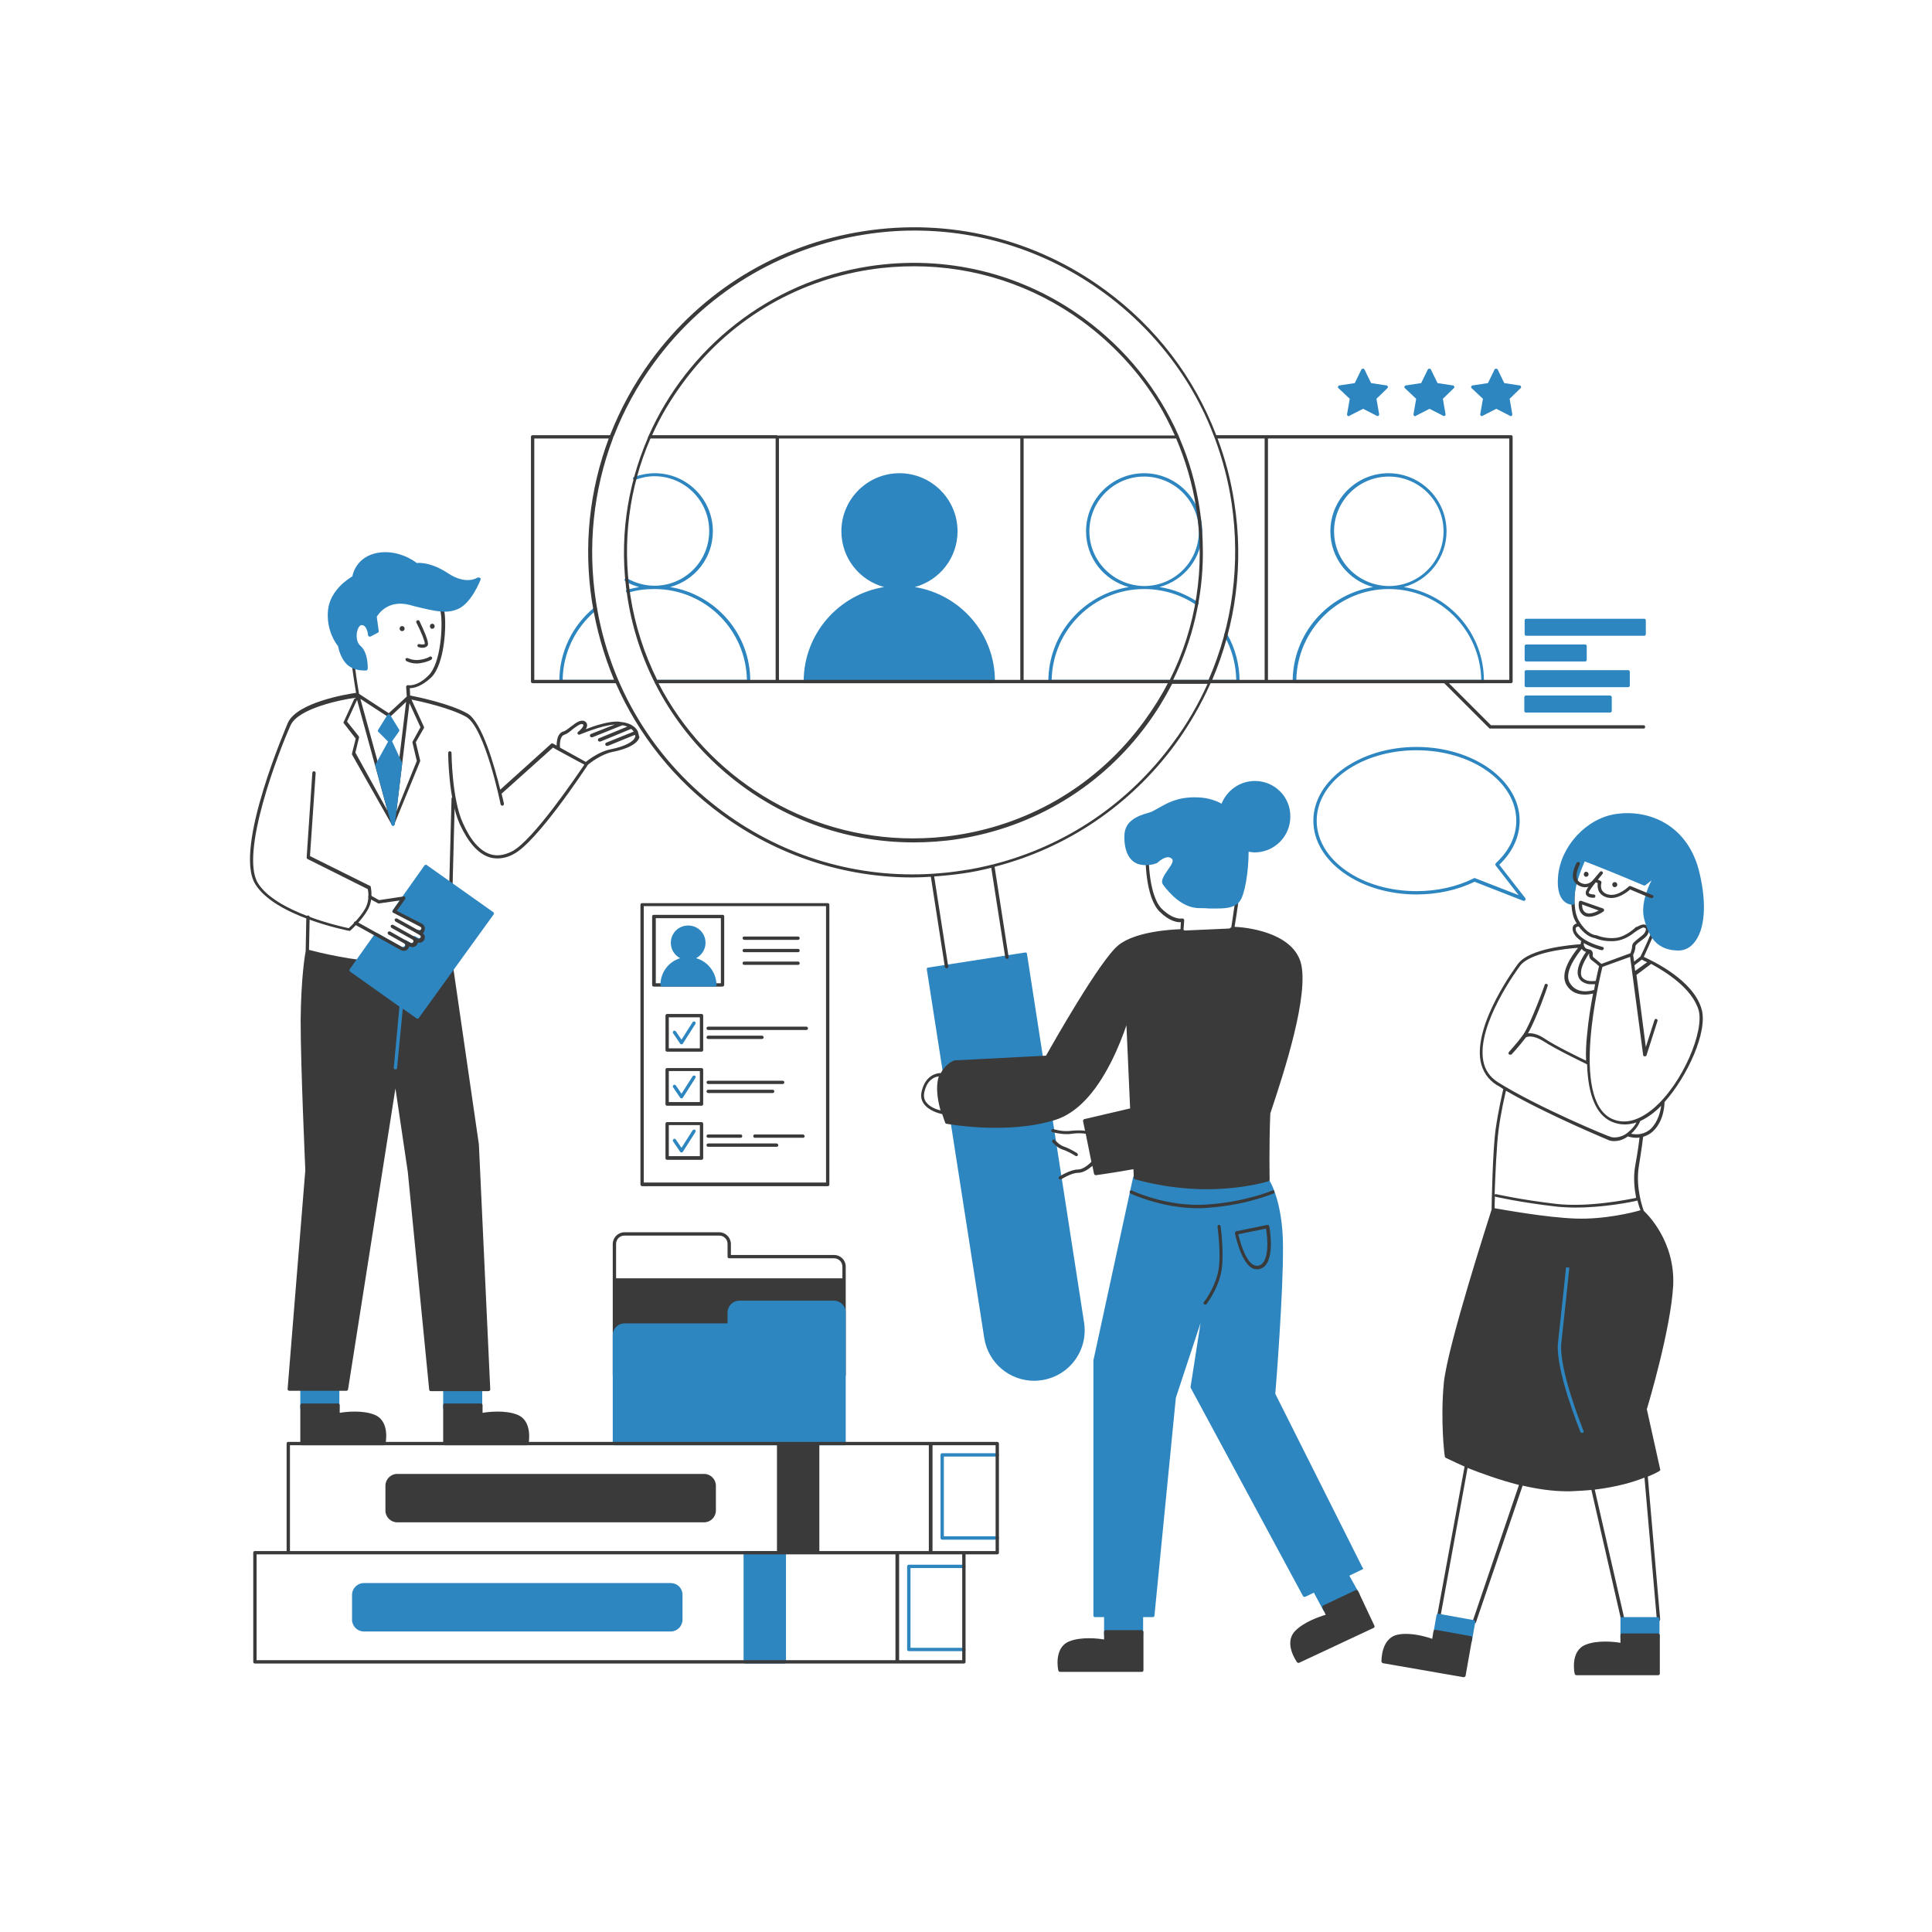 <svg version="1.0" preserveAspectRatio="xMidYMid meet" height="500" viewBox="0 0 375 375" zoomAndPan="magnify" width="500" xmlns:xlink="http://www.w3.org/1999/xlink" xmlns="http://www.w3.org/2000/svg"><defs><clipPath id="12356a142a"><path clip-rule="nonzero" d="M 268 316 L 323 316 L 323 325.789 L 268 325.789 Z M 268 316"></path></clipPath></defs><path fill-rule="nonzero" fill-opacity="1" d="M 263.863 309.348 L 261.727 305.523 C 261.66 305.395 261.465 305.328 261.273 305.395 L 255.051 308.375 C 254.988 308.438 254.922 308.504 254.859 308.57 C 254.859 308.633 254.859 308.762 254.859 308.828 L 256.867 312.586 C 256.93 312.715 257.062 312.781 257.125 312.781 C 257.191 312.781 257.191 312.781 257.254 312.781 L 263.539 309.801 C 263.605 309.734 263.668 309.672 263.734 309.605 C 263.93 309.539 263.93 309.41 263.863 309.348 Z M 221.559 313.234 L 214.625 313.234 C 214.43 313.234 214.301 313.363 214.301 313.559 L 214.301 317.316 C 214.301 317.508 214.43 317.641 214.625 317.641 L 221.559 317.641 C 221.75 317.641 221.879 317.508 221.879 317.316 L 221.879 313.559 C 221.879 313.363 221.75 313.234 221.559 313.234 Z M 221.559 313.234" fill="#2e86c1"></path><path fill-rule="nonzero" fill-opacity="1" d="M 266.777 315.566 L 263.605 308.828 C 263.539 308.762 263.477 308.699 263.41 308.633 C 263.344 308.633 263.215 308.633 263.152 308.633 L 256.867 311.613 C 256.801 311.68 256.738 311.742 256.672 311.809 C 256.672 311.871 256.672 312.004 256.672 312.066 L 257.32 313.43 C 256.219 313.75 253.043 314.789 251.293 316.668 C 249.156 319.062 251.684 322.5 251.75 322.629 C 251.812 322.691 251.879 322.758 252.008 322.758 C 252.07 322.758 252.07 322.758 252.137 322.758 L 266.52 316.02 C 266.777 315.953 266.844 315.762 266.777 315.566 Z M 221.559 316.406 L 214.625 316.406 C 214.43 316.406 214.301 316.539 214.301 316.73 L 214.301 318.223 C 213.199 318.027 209.832 317.641 207.496 318.609 C 204.516 319.844 205.359 324.055 205.426 324.246 C 205.426 324.379 205.617 324.508 205.75 324.508 L 221.621 324.508 C 221.816 324.508 221.945 324.379 221.945 324.184 L 221.945 316.73 C 221.879 316.539 221.75 316.406 221.559 316.406 Z M 221.559 316.406" fill="#3a3a3a"></path><path fill-rule="nonzero" fill-opacity="1" d="M 65.613 269.242 L 58.613 269.242 C 58.422 269.242 58.289 269.371 58.289 269.566 L 58.289 273.324 C 58.289 273.52 58.422 273.648 58.613 273.648 L 65.547 273.648 C 65.742 273.648 65.871 273.52 65.871 273.324 L 65.871 269.566 C 65.938 269.438 65.805 269.242 65.613 269.242 Z M 93.34 269.242 L 86.344 269.242 C 86.148 269.242 86.02 269.371 86.02 269.566 L 86.02 273.324 C 86.02 273.52 86.148 273.648 86.344 273.648 L 93.277 273.648 C 93.469 273.648 93.602 273.52 93.602 273.324 L 93.602 269.566 C 93.664 269.438 93.469 269.242 93.34 269.242 Z M 93.34 269.242" fill="#2e86c1"></path><path fill-rule="nonzero" fill-opacity="1" d="M 72.738 274.621 C 70.406 273.648 67.035 274.035 65.938 274.23 L 65.938 272.742 C 65.938 272.547 65.805 272.418 65.613 272.418 L 58.613 272.418 C 58.422 272.418 58.289 272.547 58.289 272.742 L 58.289 280.191 C 58.289 280.387 58.422 280.516 58.613 280.516 L 74.488 280.516 C 74.617 280.516 74.746 280.387 74.812 280.258 C 74.875 280.062 75.719 275.852 72.738 274.621 Z M 100.469 274.621 C 98.137 273.648 94.766 274.035 93.664 274.23 L 93.664 272.742 C 93.664 272.547 93.535 272.418 93.34 272.418 L 86.344 272.418 C 86.148 272.418 86.02 272.547 86.02 272.742 L 86.02 280.191 C 86.02 280.387 86.148 280.516 86.344 280.516 L 102.281 280.516 C 102.41 280.516 102.539 280.387 102.605 280.258 C 102.605 280.062 103.449 275.852 100.469 274.621 Z M 100.469 274.621" fill="#3a3a3a"></path><path fill-rule="nonzero" fill-opacity="1" d="M 319.062 235.035 C 318.867 234.516 317.441 230.562 318.09 226.418 C 318.676 222.855 318.867 221.168 318.934 220.652 C 319.582 220.457 320.293 220.133 320.941 219.484 C 323.078 217.41 323.078 214.109 323.078 213.977 C 323.078 213.977 323.078 213.914 323.078 213.914 C 327.484 208.988 331.566 200.18 330.27 195.836 C 328.652 190.199 320.746 186.508 319.062 185.73 C 319.711 184.305 322.691 177.891 324.051 173.098 C 324.957 169.855 324.828 166.941 323.535 164.738 C 322.367 162.73 320.422 161.305 317.703 160.594 C 311.547 158.906 307.789 163.25 306.625 166.098 C 305.652 168.367 303.969 175.754 305.848 178.926 C 305.91 179.059 305.977 179.121 306.039 179.25 C 305.715 179.316 305.328 179.574 305.262 180.027 C 305.199 180.547 305.262 181.52 306.949 182.684 C 306.883 182.75 306.883 182.75 306.883 182.816 C 306.816 182.945 306.816 183.074 306.816 183.27 C 305.004 183.398 296.906 184.047 294.637 187.09 C 294.312 187.543 286.02 198.625 287.383 206.008 C 287.77 207.953 288.809 209.508 290.426 210.543 C 290.879 210.805 291.332 211.062 291.789 211.387 C 291.594 212.293 290.816 215.531 290.297 219.227 C 289.715 223.371 289.52 233.934 289.52 234.773 C 289.066 236.266 281.031 261.016 280.254 268.336 C 279.543 275.723 280.383 282.652 280.449 282.719 C 280.449 282.848 280.516 282.914 280.645 282.977 C 280.707 282.977 282.07 283.691 284.273 284.66 L 278.961 313.559 C 278.961 313.75 279.023 313.883 279.219 313.945 C 279.219 313.945 279.281 313.945 279.281 313.945 C 279.414 313.945 279.543 313.816 279.605 313.688 L 284.855 284.922 C 287.445 285.957 291.008 287.254 294.832 288.227 L 285.828 314.723 C 285.762 314.918 285.891 315.047 286.02 315.113 C 286.086 315.113 286.086 315.113 286.152 315.113 C 286.281 315.113 286.41 315.047 286.473 314.918 L 295.543 288.355 C 298.332 289.004 301.312 289.457 304.16 289.457 C 304.355 289.457 304.613 289.457 304.809 289.457 C 306.234 289.391 307.594 289.328 308.891 289.195 L 314.656 314.398 C 314.723 314.527 314.852 314.66 314.98 314.66 C 314.98 314.66 315.047 314.66 315.047 314.66 C 315.242 314.594 315.305 314.465 315.305 314.27 L 309.539 289.133 C 313.879 288.613 317.121 287.641 319.191 286.801 L 321.59 314.336 C 321.59 314.527 321.719 314.66 321.914 314.66 C 322.109 314.66 322.238 314.465 322.238 314.336 L 319.84 286.605 C 321.266 286.023 322.043 285.57 322.109 285.504 C 322.238 285.438 322.301 285.309 322.238 285.18 L 319.645 273.52 C 320.035 272.289 324.312 257.84 324.766 249.48 C 325.152 240.93 319.711 235.617 319.062 235.035 Z M 320.488 219.031 C 319.906 219.613 319.191 219.938 318.543 220.066 C 317.766 220.262 317.055 220.133 316.602 220.066 C 317.832 218.902 318.285 217.867 318.352 217.605 C 319.32 217.152 320.359 216.504 321.332 215.664 C 321.719 215.34 322.043 215.016 322.434 214.625 C 322.301 215.664 321.848 217.672 320.488 219.031 Z M 329.688 196.031 C 330.855 199.984 326.707 210.219 320.941 215.145 C 318.934 216.828 315.953 218.578 312.844 217.152 C 304.746 213.332 310.512 189.875 311.027 187.676 L 316.406 185.73 L 318.934 204.777 C 318.934 204.906 319.062 205.039 319.258 205.039 C 319.387 205.039 319.582 204.973 319.582 204.844 L 321.719 198.168 C 321.785 197.977 321.656 197.848 321.523 197.781 C 321.332 197.715 321.199 197.848 321.137 197.977 L 319.453 203.223 L 317.637 189.23 L 320.488 187.09 C 323.211 188.582 328.391 191.754 329.688 196.031 Z M 308.957 186.379 C 309.41 186.703 310.121 187.285 310.383 187.543 C 310.25 187.934 310.059 188.969 309.734 190.395 C 309.086 190.461 308.566 190.461 308.051 190.332 C 307.465 190.137 307.078 189.812 306.949 189.422 C 306.625 188.516 307.207 186.898 308.438 185.082 C 308.504 185.148 308.504 185.211 308.438 185.406 C 308.504 185.602 308.438 185.988 308.957 186.379 Z M 319.711 186.766 L 317.379 188.453 L 317.25 187.352 C 317.961 186.832 318.414 186.441 318.676 186.25 C 318.867 186.379 319.258 186.574 319.711 186.766 Z M 307.207 166.359 C 307.531 165.645 310.445 159.297 317.574 161.242 C 320.164 161.953 321.977 163.25 323.016 165.062 C 324.18 167.137 324.312 169.855 323.469 172.902 C 322.043 178.02 318.805 184.953 318.414 185.664 C 318.285 185.797 317.832 186.117 317.184 186.637 L 316.988 185.34 C 317.121 185.082 317.441 184.371 317.441 183.656 C 317.441 183.398 318.027 182.945 318.48 182.621 C 319 182.23 319.582 181.844 319.84 181.324 C 320.102 180.805 320.164 180.418 320.035 180.094 C 319.906 179.77 319.645 179.574 319.191 179.445 C 318.867 179.383 318.285 179.574 317.766 179.898 C 317.637 179.898 317.574 179.898 317.508 179.965 C 317.508 179.965 315.695 181.777 313.688 182.039 C 311.613 182.297 309.863 181.52 309.863 181.52 C 309.797 181.52 309.797 181.52 309.734 181.52 C 309.734 181.52 308.051 181.453 306.43 178.668 C 304.68 175.754 306.172 168.754 307.207 166.359 Z M 305.848 180.16 C 305.91 179.898 306.234 179.836 306.43 179.836 C 307.918 181.844 309.281 182.039 309.605 182.102 C 309.863 182.23 311.094 182.684 312.715 182.684 C 313.039 182.684 313.363 182.684 313.75 182.621 C 315.242 182.426 316.602 181.52 317.312 180.938 C 318.027 180.418 318.867 179.965 319.062 180.027 C 319.258 180.094 319.453 180.16 319.453 180.289 C 319.516 180.418 319.453 180.676 319.258 181 C 319.062 181.391 318.543 181.715 318.09 182.102 C 317.441 182.621 316.797 183.074 316.797 183.656 C 316.797 184.176 316.535 184.824 316.473 185.02 L 310.836 187.09 C 310.512 186.832 309.797 186.25 309.344 185.859 C 309.152 185.73 309.152 185.602 309.152 185.406 C 309.152 185.211 309.215 184.887 309.02 184.629 C 308.891 184.434 308.695 184.305 308.504 184.305 C 308.438 184.305 308.371 184.238 308.309 184.238 C 307.984 184.176 307.727 184.109 307.531 183.723 C 307.402 183.461 307.402 183.27 307.402 183.141 C 307.402 183.141 307.402 183.074 307.465 183.074 C 309.02 183.98 310.77 184.434 310.898 184.434 C 310.898 184.434 310.965 184.434 310.965 184.434 C 311.094 184.434 311.223 184.305 311.289 184.176 C 311.352 183.98 311.223 183.852 311.027 183.785 C 311.027 183.785 309.152 183.332 307.66 182.426 C 305.848 181.262 305.781 180.484 305.848 180.16 Z M 307.012 184.176 C 307.273 184.562 307.594 184.695 307.855 184.758 C 306.816 186.25 305.848 188.191 306.363 189.555 C 306.559 190.199 307.078 190.652 307.918 190.914 C 308.242 191.043 308.633 191.043 309.086 191.043 C 309.281 191.043 309.473 191.043 309.605 191.043 C 309.539 191.367 309.473 191.754 309.41 192.145 C 308.762 192.34 306.105 193.051 304.746 190.848 C 303.383 188.84 306.105 185.34 307.012 184.176 Z M 290.688 210.027 C 289.195 209.055 288.223 207.695 287.898 205.879 C 286.605 198.816 294.703 187.934 295.027 187.48 C 296.969 184.887 303.969 184.109 306.301 183.98 C 305.133 185.406 302.605 188.906 304.098 191.238 C 305.004 192.727 306.43 193.051 307.66 193.051 C 308.309 193.051 308.828 192.922 309.215 192.855 C 308.762 195.188 308.309 197.977 308.051 200.824 C 307.855 202.641 307.789 204.324 307.855 205.879 C 306.363 205.168 301.828 202.965 299.82 201.602 C 298.395 200.633 297.293 200.504 296.582 200.566 C 298.137 197.91 300.34 191.691 300.402 191.367 C 300.469 191.172 300.402 191.043 300.211 190.977 C 300.016 190.914 299.887 190.977 299.82 191.172 C 299.82 191.238 297.035 198.945 295.609 200.891 C 294.184 202.836 292.887 204.129 292.887 204.195 C 292.758 204.324 292.758 204.52 292.887 204.648 C 292.953 204.715 293.02 204.715 293.148 204.715 C 293.211 204.715 293.344 204.715 293.406 204.648 C 293.406 204.648 294.703 203.289 296.191 201.344 C 296.453 201.215 297.555 200.824 299.625 202.121 C 301.895 203.613 307.012 206.074 308.051 206.594 C 308.242 212.551 309.797 216.309 312.715 217.672 C 313.555 218.059 314.465 218.254 315.371 218.254 C 316.082 218.254 316.859 218.125 317.637 217.867 C 317.379 218.383 316.859 219.098 315.887 219.875 C 314.332 221.105 312.777 220.715 312.777 220.715 C 312.453 220.715 298.523 214.949 290.688 210.027 Z M 290.879 219.289 C 291.332 215.855 292.047 212.812 292.305 211.711 C 300.34 216.375 312.262 221.301 312.391 221.363 C 312.453 221.363 312.777 221.492 313.297 221.492 C 314.008 221.492 314.98 221.301 315.953 220.586 C 316.211 220.652 316.859 220.844 317.574 220.844 C 317.766 220.844 318.027 220.844 318.223 220.781 C 318.156 221.492 317.961 223.18 317.379 226.352 C 316.988 228.621 317.25 230.824 317.574 232.508 C 315.953 232.832 308.371 234.387 302.023 233.672 C 294.898 232.832 290.492 231.793 290.426 231.793 C 290.297 231.73 290.168 231.793 290.102 231.926 C 290.23 228.23 290.492 222.207 290.879 219.289 Z M 305.848 236.523 C 300.078 236.328 291.656 234.773 290.102 234.516 C 290.102 234.129 290.102 233.285 290.168 232.184 C 290.23 232.25 290.297 232.312 290.363 232.312 C 290.426 232.312 294.832 233.352 302.023 234.191 C 303.254 234.32 304.551 234.387 305.848 234.387 C 311.223 234.387 316.535 233.352 317.832 233.027 C 318.027 233.867 318.285 234.582 318.414 234.906 C 316.926 235.359 311.352 236.719 305.848 236.523 Z M 309.344 174.262 C 309.539 174.262 309.668 174.133 309.668 173.938 C 309.668 173.746 309.473 173.613 309.344 173.613 C 308.957 173.613 308.371 173.484 308.371 173.289 C 308.371 172.902 309.797 171.152 311.027 169.664 C 311.16 169.535 311.16 169.34 311.027 169.211 C 310.898 169.078 310.707 169.078 310.574 169.211 C 309.473 170.441 307.727 172.645 307.789 173.289 C 307.789 174.262 309.086 174.262 309.344 174.262 Z M 307.531 177.762 C 307.789 177.891 308.113 177.957 308.438 177.957 C 309.734 177.957 311.16 176.984 311.223 176.918 C 311.352 176.855 311.352 176.727 311.352 176.594 C 311.352 176.465 311.223 176.402 311.16 176.336 L 306.883 174.848 C 306.816 174.848 306.688 174.848 306.625 174.848 C 306.559 174.91 306.492 174.977 306.492 175.039 C 306.43 175.105 306.105 176.984 307.531 177.762 Z M 310.316 176.727 C 309.605 177.113 308.504 177.504 307.855 177.18 C 307.141 176.855 307.078 176.012 307.078 175.559 Z M 313.426 172.191 C 314.074 172.191 314.074 171.219 313.426 171.219 C 312.777 171.219 312.777 172.191 313.426 172.191 Z M 307.855 170.18 C 308.504 170.18 308.504 169.211 307.855 169.211 C 307.273 169.211 307.273 170.18 307.855 170.18 Z M 307.855 170.18" fill="#3a3a3a"></path><path fill-rule="nonzero" fill-opacity="1" d="M 177.566 113.945 C 182.359 112.648 185.859 108.309 185.859 103.125 C 185.859 96.906 180.805 91.852 174.586 91.852 C 168.367 91.852 163.312 96.906 163.312 103.125 C 163.312 108.309 166.812 112.648 171.605 113.945 C 162.793 115.371 155.992 123.016 155.992 132.281 C 155.992 132.473 156.121 132.605 156.316 132.605 L 192.789 132.605 C 192.984 132.605 193.113 132.473 193.113 132.281 C 193.18 123.016 186.375 115.371 177.566 113.945 Z M 237.754 122.949 C 237.625 123.016 237.559 123.211 237.625 123.402 C 239.113 125.996 239.891 128.91 239.957 131.957 L 204.129 131.957 C 204.324 122.238 212.293 114.332 222.074 114.332 C 225.637 114.332 229.137 115.371 232.117 117.379 C 232.246 117.508 232.441 117.445 232.57 117.312 C 232.699 117.184 232.637 116.988 232.508 116.859 C 230.238 115.371 227.711 114.332 225.055 113.945 C 229.852 112.648 233.348 108.309 233.348 103.125 C 233.348 96.906 228.293 91.852 222.074 91.852 C 215.855 91.852 210.801 96.906 210.801 103.125 C 210.801 108.309 214.301 112.648 219.094 113.945 C 210.285 115.371 203.48 123.016 203.48 132.281 C 203.48 132.473 203.609 132.605 203.805 132.605 L 240.281 132.605 C 240.477 132.605 240.605 132.473 240.605 132.281 C 240.605 129.039 239.762 125.867 238.207 123.082 C 238.141 122.949 237.949 122.887 237.754 122.949 Z M 211.449 103.125 C 211.449 97.293 216.18 92.5 222.074 92.5 C 227.906 92.5 232.699 97.23 232.699 103.125 C 232.699 109.02 227.973 113.75 222.074 113.75 C 216.246 113.688 211.449 108.957 211.449 103.125 Z M 272.48 113.945 C 277.273 112.648 280.773 108.309 280.773 103.125 C 280.773 96.906 275.719 91.852 269.5 91.852 C 263.281 91.852 258.227 96.906 258.227 103.125 C 258.227 108.309 261.727 112.648 266.52 113.945 C 257.707 115.371 250.906 123.016 250.906 132.281 C 250.906 132.473 251.035 132.605 251.23 132.605 L 287.707 132.605 C 287.898 132.605 288.031 132.473 288.031 132.281 C 288.094 123.016 281.355 115.371 272.48 113.945 Z M 258.941 103.125 C 258.941 97.293 263.668 92.5 269.566 92.5 C 275.395 92.5 280.191 97.23 280.191 103.125 C 280.191 109.02 275.461 113.75 269.566 113.75 C 263.668 113.688 258.941 108.957 258.941 103.125 Z M 251.617 131.957 C 251.812 122.238 259.781 114.332 269.566 114.332 C 279.348 114.332 287.316 122.172 287.512 131.957 Z M 130.074 113.945 C 134.871 112.648 138.367 108.309 138.367 103.125 C 138.367 96.906 133.316 91.852 127.094 91.852 C 125.734 91.852 124.375 92.113 123.078 92.566 C 122.883 92.629 122.82 92.824 122.883 92.953 C 122.949 93.148 123.145 93.211 123.273 93.148 C 124.504 92.695 125.734 92.434 127.031 92.434 C 132.863 92.434 137.656 97.164 137.656 103.062 C 137.656 108.957 132.926 113.688 127.031 113.688 C 125.152 113.688 123.34 113.168 121.719 112.262 C 121.59 112.195 121.395 112.195 121.266 112.391 C 121.199 112.52 121.199 112.715 121.395 112.844 C 122.238 113.363 123.145 113.688 124.051 113.945 C 123.273 114.074 122.496 114.27 121.719 114.465 C 121.523 114.527 121.461 114.723 121.523 114.852 C 121.59 115.047 121.781 115.109 121.914 115.047 C 123.598 114.527 125.281 114.332 127.031 114.332 C 136.812 114.332 144.781 122.172 144.977 131.957 L 127.355 131.957 C 127.16 131.957 127.031 132.086 127.031 132.281 C 127.031 132.473 127.16 132.605 127.355 132.605 L 145.301 132.605 C 145.496 132.605 145.625 132.473 145.625 132.281 C 145.691 123.016 138.887 115.371 130.074 113.945 Z M 119.582 131.957 L 109.215 131.957 C 109.277 126.707 111.676 121.785 115.758 118.414 C 115.887 118.285 115.887 118.09 115.824 117.961 C 115.691 117.832 115.5 117.832 115.367 117.898 C 111.027 121.461 108.566 126.645 108.566 132.215 C 108.566 132.41 108.695 132.539 108.891 132.539 L 119.582 132.539 C 119.773 132.539 119.902 132.41 119.902 132.215 C 119.902 132.086 119.711 131.957 119.582 131.957 Z M 119.582 131.957" fill="#2e86c1"></path><path fill-rule="nonzero" fill-opacity="1" d="M 321.785 313.883 L 314.852 313.883 C 314.656 313.883 314.527 314.012 314.527 314.207 L 314.527 317.965 C 314.527 318.156 314.656 318.285 314.852 318.285 L 321.785 318.285 C 321.977 318.285 322.109 318.156 322.109 317.965 L 322.109 314.207 C 322.109 314.012 321.977 313.883 321.785 313.883 Z M 286.086 314.465 L 279.219 313.234 C 279.023 313.168 278.895 313.297 278.828 313.492 L 278.184 317.184 C 278.184 317.25 278.184 317.379 278.246 317.445 C 278.312 317.508 278.375 317.574 278.441 317.574 L 285.309 318.805 C 285.309 318.805 285.375 318.805 285.375 318.805 C 285.438 318.805 285.504 318.805 285.566 318.742 C 285.633 318.676 285.695 318.609 285.695 318.547 L 286.344 314.852 C 286.344 314.66 286.281 314.465 286.086 314.465 Z M 286.086 314.465" fill="#2e86c1"></path><g clip-path="url(#12356a142a)"><path fill-rule="nonzero" fill-opacity="1" d="M 321.785 317.055 L 314.852 317.055 C 314.656 317.055 314.527 317.184 314.527 317.379 L 314.527 318.871 C 313.426 318.676 310.059 318.285 307.727 319.258 C 304.746 320.488 305.586 324.699 305.652 324.895 C 305.652 325.023 305.848 325.156 305.977 325.156 L 321.848 325.156 C 322.043 325.156 322.172 325.023 322.172 324.832 L 322.172 317.379 C 322.109 317.184 321.977 317.055 321.785 317.055 Z M 285.504 317.574 L 278.637 316.344 C 278.57 316.344 278.441 316.344 278.375 316.406 C 278.312 316.473 278.246 316.539 278.246 316.602 L 277.988 318.094 C 276.887 317.703 273.645 316.73 271.184 317.316 C 268.074 318.027 268.141 322.305 268.141 322.5 C 268.141 322.629 268.27 322.758 268.398 322.82 L 284.078 325.543 C 284.078 325.543 284.141 325.543 284.141 325.543 C 284.273 325.543 284.402 325.414 284.465 325.285 L 285.762 317.965 C 285.762 317.898 285.762 317.77 285.695 317.703 C 285.633 317.641 285.633 317.574 285.504 317.574 Z M 285.504 317.574" fill="#3a3a3a"></path></g><path fill-rule="nonzero" fill-opacity="1" d="M 92.953 222.141 L 87.512 184.629 L 88.289 155.02 C 88.289 154.828 88.156 154.695 87.965 154.695 C 87.77 154.695 87.641 154.828 87.641 155.02 L 86.863 184.434 C 85.695 184.824 79.734 186.637 74.359 186.637 C 68.914 186.637 61.402 184.758 59.977 184.371 L 60.105 178.02 C 60.105 177.828 59.977 177.695 59.781 177.695 C 59.586 177.695 59.457 177.828 59.457 178.02 L 59.328 184.629 C 59.262 184.953 58.422 189.488 58.355 198.168 C 58.355 207.109 59.262 226.938 59.262 227.129 L 55.828 269.566 C 55.828 269.633 55.828 269.762 55.895 269.824 C 55.957 269.891 56.023 269.953 56.152 269.953 L 67.23 269.953 C 67.359 269.953 67.555 269.824 67.555 269.695 L 76.754 211.258 L 79.152 227.453 L 83.301 269.695 C 83.301 269.891 83.43 270.02 83.621 270.02 L 94.832 270.02 C 94.895 270.02 95.027 269.953 95.09 269.891 C 95.156 269.824 95.156 269.762 95.156 269.633 Z M 92.953 222.141" fill="#3a3a3a"></path><path fill-rule="nonzero" fill-opacity="1" d="M 264.445 304.227 L 247.535 270.539 C 247.668 269.113 249.09 250.777 249.027 242.098 C 249.027 233.027 246.371 229.074 246.242 228.879 C 246.176 228.75 246.047 228.684 245.918 228.75 C 245.852 228.75 239.051 230.562 233.09 230.562 C 227.129 230.562 220.391 228.297 220.324 228.297 C 220.262 228.297 220.133 228.297 220.066 228.297 C 220 228.359 219.938 228.426 219.938 228.492 L 212.227 264.059 C 212.227 264.059 212.227 264.125 212.227 264.125 L 212.227 313.559 C 212.227 313.75 212.355 313.883 212.551 313.883 L 223.758 313.883 C 223.953 313.883 224.082 313.75 224.082 313.559 L 228.23 271.316 L 233.023 256.805 L 231.082 269.242 C 231.082 269.309 231.082 269.371 231.145 269.438 L 252.914 309.801 C 252.98 309.93 253.172 309.992 253.367 309.93 L 264.445 304.617 C 264.512 304.551 264.574 304.488 264.641 304.422 C 264.512 304.359 264.512 304.293 264.445 304.227 Z M 134.871 198.301 C 134.742 198.234 134.547 198.234 134.418 198.43 L 132.277 201.797 L 131.176 200.18 C 131.047 200.047 130.852 199.984 130.723 200.113 C 130.594 200.242 130.531 200.438 130.66 200.566 L 132.02 202.574 C 132.086 202.641 132.148 202.703 132.277 202.703 C 132.41 202.703 132.473 202.641 132.539 202.574 L 134.934 198.816 C 135.066 198.625 135.066 198.43 134.871 198.301 Z M 134.871 208.797 C 134.742 208.73 134.547 208.73 134.418 208.926 L 132.277 212.293 L 131.176 210.672 C 131.047 210.543 130.852 210.48 130.723 210.609 C 130.594 210.738 130.531 210.934 130.66 211.062 L 132.02 213.07 C 132.086 213.137 132.148 213.199 132.277 213.199 C 132.41 213.199 132.473 213.137 132.539 213.07 L 134.934 209.312 C 135.066 209.055 135.066 208.859 134.871 208.797 Z M 134.871 219.289 C 134.742 219.227 134.547 219.227 134.418 219.422 L 132.277 222.789 L 131.176 221.168 C 131.047 221.039 130.852 220.977 130.723 221.105 C 130.594 221.234 130.531 221.43 130.66 221.559 L 132.02 223.566 C 132.086 223.633 132.148 223.695 132.277 223.695 C 132.41 223.695 132.473 223.633 132.539 223.566 L 134.934 219.809 C 135.066 219.551 135.066 219.355 134.871 219.289 Z M 193.566 282.719 C 193.762 282.719 193.891 282.59 193.891 282.395 C 193.891 282.199 193.762 282.07 193.566 282.07 L 182.879 282.07 C 182.684 282.07 182.555 282.199 182.555 282.395 L 182.555 298.527 C 182.555 298.723 182.684 298.852 182.879 298.852 L 193.566 298.852 C 193.762 298.852 193.891 298.723 193.891 298.527 C 193.891 298.332 193.762 298.203 193.566 298.203 L 183.203 298.203 L 183.203 282.719 Z M 193.566 282.719" fill="#2e86c1"></path><path fill-rule="nonzero" fill-opacity="1" d="M 136.164 217.801 L 129.492 217.801 C 129.297 217.801 129.168 217.93 129.168 218.125 L 129.168 224.797 C 129.168 224.992 129.297 225.121 129.492 225.121 L 136.164 225.121 C 136.359 225.121 136.488 224.992 136.488 224.797 L 136.488 218.125 C 136.488 217.93 136.359 217.801 136.164 217.801 Z M 135.844 224.41 L 129.816 224.41 L 129.816 218.383 L 135.844 218.383 Z M 136.164 207.305 L 129.492 207.305 C 129.297 207.305 129.168 207.434 129.168 207.629 L 129.168 214.301 C 129.168 214.496 129.297 214.625 129.492 214.625 L 136.164 214.625 C 136.359 214.625 136.488 214.496 136.488 214.301 L 136.488 207.629 C 136.488 207.434 136.359 207.305 136.164 207.305 Z M 135.844 213.914 L 129.816 213.914 L 129.816 207.887 L 135.844 207.887 Z M 144.457 182.426 L 154.891 182.426 C 155.086 182.426 155.215 182.297 155.215 182.102 C 155.215 181.906 155.086 181.777 154.891 181.777 L 144.457 181.777 C 144.266 181.777 144.137 181.906 144.137 182.102 C 144.137 182.23 144.266 182.426 144.457 182.426 Z M 144.457 184.824 L 154.891 184.824 C 155.086 184.824 155.215 184.695 155.215 184.5 C 155.215 184.305 155.086 184.176 154.891 184.176 L 144.457 184.176 C 144.266 184.176 144.137 184.305 144.137 184.5 C 144.137 184.695 144.266 184.824 144.457 184.824 Z M 144.457 187.285 L 154.891 187.285 C 155.086 187.285 155.215 187.156 155.215 186.961 C 155.215 186.766 155.086 186.637 154.891 186.637 L 144.457 186.637 C 144.266 186.637 144.137 186.766 144.137 186.961 C 144.137 187.156 144.266 187.285 144.457 187.285 Z M 137.461 212.164 L 149.965 212.164 C 150.16 212.164 150.289 212.035 150.289 211.84 C 150.289 211.645 150.16 211.516 149.965 211.516 L 137.461 211.516 C 137.266 211.516 137.137 211.645 137.137 211.84 C 137.137 211.969 137.266 212.164 137.461 212.164 Z M 156.508 199.27 L 137.461 199.27 C 137.266 199.27 137.137 199.402 137.137 199.594 C 137.137 199.789 137.266 199.918 137.461 199.918 L 156.508 199.918 C 156.703 199.918 156.832 199.789 156.832 199.594 C 156.832 199.402 156.641 199.27 156.508 199.27 Z M 155.863 220.199 L 146.531 220.199 C 146.336 220.199 146.207 220.328 146.207 220.523 C 146.207 220.715 146.336 220.844 146.531 220.844 L 155.863 220.844 C 156.055 220.844 156.184 220.715 156.184 220.523 C 156.184 220.391 155.992 220.199 155.863 220.199 Z M 136.164 196.809 L 129.492 196.809 C 129.297 196.809 129.168 196.938 129.168 197.133 L 129.168 203.805 C 129.168 204 129.297 204.129 129.492 204.129 L 136.164 204.129 C 136.359 204.129 136.488 204 136.488 203.805 L 136.488 197.133 C 136.488 196.938 136.359 196.809 136.164 196.809 Z M 135.844 203.48 L 129.816 203.48 L 129.816 197.457 L 135.844 197.457 Z M 161.887 243.586 L 141.867 243.586 L 141.867 241.449 C 141.867 240.219 140.832 239.18 139.602 239.18 L 121.199 239.18 C 119.969 239.18 118.934 240.219 118.934 241.449 L 118.934 266.91 C 118.934 267.105 119.062 267.234 119.258 267.234 L 163.832 267.234 C 164.023 267.234 164.156 267.105 164.156 266.91 L 164.156 245.855 C 164.156 244.559 163.117 243.586 161.887 243.586 Z M 163.508 266.52 L 119.582 266.52 L 119.582 262.699 L 163.508 262.699 Z M 163.508 248.121 L 119.582 248.121 L 119.582 241.449 C 119.582 240.543 120.293 239.828 121.199 239.828 L 139.602 239.828 C 140.508 239.828 141.219 240.543 141.219 241.449 L 141.219 243.91 C 141.219 244.105 141.348 244.234 141.543 244.234 L 161.887 244.234 C 162.793 244.234 163.508 244.945 163.508 245.855 Z M 124.633 230.238 L 160.656 230.238 C 160.852 230.238 160.98 230.109 160.98 229.914 L 160.98 175.625 C 160.98 175.43 160.852 175.301 160.656 175.301 L 124.633 175.301 C 124.438 175.301 124.309 175.43 124.309 175.625 L 124.309 229.914 C 124.309 230.047 124.438 230.238 124.633 230.238 Z M 124.957 175.883 L 160.332 175.883 L 160.332 229.527 L 124.957 229.527 Z M 137.461 210.414 L 151.91 210.414 C 152.105 210.414 152.234 210.285 152.234 210.09 C 152.234 209.895 152.105 209.766 151.91 209.766 L 137.461 209.766 C 137.266 209.766 137.137 209.895 137.137 210.09 C 137.137 210.219 137.266 210.414 137.461 210.414 Z M 137.461 220.844 L 143.746 220.844 C 143.941 220.844 144.07 220.715 144.07 220.523 C 144.07 220.328 143.941 220.199 143.746 220.199 L 137.461 220.199 C 137.266 220.199 137.137 220.328 137.137 220.523 C 137.137 220.715 137.266 220.844 137.461 220.844 Z M 137.461 201.668 L 147.895 201.668 C 148.086 201.668 148.215 201.539 148.215 201.344 C 148.215 201.148 148.086 201.02 147.895 201.02 L 137.461 201.02 C 137.266 201.02 137.137 201.148 137.137 201.344 C 137.137 201.539 137.266 201.668 137.461 201.668 Z M 150.742 221.945 L 137.461 221.945 C 137.266 221.945 137.137 222.078 137.137 222.27 C 137.137 222.465 137.266 222.594 137.461 222.594 L 150.742 222.594 C 150.938 222.594 151.066 222.465 151.066 222.27 C 151.066 222.141 150.938 221.945 150.742 221.945 Z M 140.57 191.172 L 140.57 177.891 C 140.57 177.695 140.441 177.566 140.246 177.566 L 126.902 177.566 C 126.707 177.566 126.578 177.695 126.578 177.891 L 126.578 191.172 C 126.578 191.367 126.707 191.496 126.902 191.496 L 140.184 191.496 C 140.379 191.496 140.57 191.367 140.57 191.172 Z M 139.922 190.848 L 127.289 190.848 L 127.289 178.215 L 139.922 178.215 Z M 139.922 190.848" fill="#3a3a3a"></path><path fill-rule="nonzero" fill-opacity="1" d="M 287.836 77.406 L 287.316 80.387 C 287.316 80.516 287.316 80.645 287.445 80.707 C 287.574 80.773 287.707 80.773 287.77 80.707 L 290.426 79.348 L 293.082 80.707 C 293.148 80.707 293.211 80.773 293.211 80.773 C 293.277 80.773 293.344 80.773 293.406 80.707 C 293.535 80.645 293.535 80.516 293.535 80.387 L 293.02 77.406 L 295.156 75.332 C 295.223 75.266 295.285 75.137 295.223 75.008 C 295.156 74.879 295.09 74.812 294.961 74.812 L 291.98 74.359 L 290.688 71.703 C 290.555 71.508 290.23 71.508 290.102 71.703 L 288.809 74.359 L 285.828 74.812 C 285.695 74.812 285.633 74.941 285.566 75.008 C 285.504 75.137 285.566 75.266 285.633 75.332 Z M 274.879 77.406 L 274.359 80.387 C 274.359 80.516 274.359 80.645 274.488 80.707 C 274.555 80.773 274.617 80.773 274.684 80.773 C 274.746 80.773 274.812 80.773 274.812 80.707 L 277.469 79.348 L 280.125 80.707 C 280.254 80.773 280.383 80.773 280.449 80.707 C 280.578 80.645 280.578 80.516 280.578 80.387 L 280.059 77.406 L 282.199 75.332 C 282.262 75.266 282.328 75.137 282.262 75.008 C 282.199 74.879 282.133 74.812 282.004 74.812 L 279.023 74.359 L 277.727 71.703 C 277.598 71.508 277.273 71.508 277.145 71.703 L 275.848 74.359 L 272.867 74.812 C 272.738 74.812 272.676 74.941 272.609 75.008 C 272.547 75.137 272.609 75.266 272.676 75.332 Z M 261.789 80.707 Z M 261.984 77.406 L 261.465 80.387 C 261.465 80.516 261.465 80.645 261.598 80.707 C 261.66 80.773 261.727 80.773 261.789 80.773 C 261.855 80.773 261.918 80.773 261.918 80.707 L 264.574 79.348 L 267.234 80.707 C 267.363 80.773 267.492 80.773 267.555 80.707 C 267.688 80.645 267.688 80.516 267.688 80.387 L 267.168 77.406 L 269.305 75.332 C 269.371 75.266 269.434 75.137 269.371 75.008 C 269.305 74.879 269.242 74.812 269.113 74.812 L 266.133 74.359 L 264.836 71.703 C 264.707 71.508 264.383 71.508 264.254 71.703 L 262.957 74.359 L 259.977 74.812 C 259.848 74.812 259.781 74.941 259.719 75.008 C 259.652 75.137 259.719 75.266 259.781 75.332 Z M 199.336 185.148 C 199.336 184.953 199.141 184.824 198.945 184.887 L 180.156 187.805 C 179.961 187.805 179.832 187.996 179.898 188.191 L 191.043 259.719 C 191.82 264.578 195.965 268.012 200.762 268.012 C 201.277 268.012 201.797 267.945 202.25 267.883 C 207.629 267.039 211.254 262.051 210.414 256.672 Z M 161.887 252.461 L 143.488 252.461 C 142.258 252.461 141.219 253.5 141.219 254.73 L 141.219 256.867 L 121.199 256.867 C 119.969 256.867 118.934 257.906 118.934 259.137 L 118.934 280.191 C 118.934 280.387 119.062 280.516 119.258 280.516 L 163.832 280.516 C 164.023 280.516 164.156 280.387 164.156 280.191 L 164.156 254.73 C 164.156 253.5 163.117 252.461 161.887 252.461 Z M 291.008 167.848 C 293.602 165.387 294.961 162.406 294.961 159.297 C 294.961 151.395 285.957 144.98 274.941 144.98 C 263.93 144.98 254.922 151.395 254.922 159.297 C 254.922 167.199 263.93 173.613 274.941 173.613 C 278.961 173.613 282.848 172.773 286.215 171.152 L 295.676 174.848 C 295.738 174.848 295.738 174.848 295.805 174.848 C 295.934 174.848 296 174.781 296.062 174.715 C 296.129 174.586 296.129 174.457 296.062 174.328 Z M 286.281 170.441 C 286.215 170.441 286.215 170.441 286.152 170.441 C 286.086 170.441 286.02 170.441 286.02 170.504 C 282.781 172.125 278.895 172.969 274.941 172.969 C 264.254 172.969 255.57 166.879 255.57 159.297 C 255.57 151.715 264.254 145.625 274.941 145.625 C 285.633 145.625 294.312 151.715 294.312 159.297 C 294.312 162.277 292.953 165.129 290.363 167.523 C 290.23 167.656 290.23 167.848 290.297 167.977 L 294.766 173.746 Z M 329.883 169.469 C 327.746 160.203 320.164 157.027 313.621 158 C 307.918 158.844 302.867 164.285 302.414 170.18 C 302.023 174.848 304.227 175.559 305.199 175.625 C 305.262 175.625 305.395 175.625 305.457 175.559 C 305.523 175.492 305.586 175.43 305.586 175.301 C 305.457 172.191 306.883 168.82 307.594 167.199 C 308.891 167.656 314.98 170.117 319.062 171.867 C 319.191 171.93 319.32 171.867 319.387 171.801 L 320.555 170.895 C 319.645 172.645 318.48 175.754 319.129 178.344 C 319.453 179.703 319.906 180.742 320.359 181.582 C 321.523 183.527 323.211 184.434 325.672 184.5 C 325.672 184.5 325.734 184.5 325.734 184.5 C 326.969 184.5 328.07 183.98 328.91 182.879 C 330.918 180.352 331.309 175.492 329.883 169.469 Z M 329.883 169.469" fill="#2e86c1"></path><path fill-rule="nonzero" fill-opacity="1" d="M 82.457 124.961 C 82.391 125.152 81.809 125.09 81.422 125.023 C 81.227 124.961 81.098 125.09 81.031 125.219 C 80.965 125.414 81.098 125.543 81.227 125.605 C 81.289 125.605 81.613 125.738 82.004 125.738 C 82.391 125.738 82.844 125.605 83.039 125.219 C 83.301 124.57 82.133 122.043 81.422 120.555 C 81.355 120.426 81.16 120.293 80.965 120.426 C 80.836 120.488 80.707 120.684 80.836 120.879 C 81.68 122.496 82.52 124.57 82.457 124.961 Z M 78.895 128.328 C 78.957 128.328 79.672 128.781 80.836 128.781 C 81.098 128.781 81.355 128.781 81.613 128.715 C 83.105 128.457 83.688 128.07 83.754 128.004 C 83.883 127.875 83.945 127.68 83.816 127.551 C 83.688 127.422 83.492 127.355 83.363 127.484 C 83.363 127.484 82.844 127.875 81.484 128.07 C 80.125 128.262 79.219 127.746 79.152 127.746 C 79.023 127.68 78.828 127.746 78.699 127.875 C 78.699 128.004 78.699 128.199 78.895 128.328 Z M 78.051 122.496 C 78.699 122.496 78.699 121.523 78.051 121.523 C 77.402 121.523 77.402 122.496 78.051 122.496 Z M 83.883 122.043 C 84.531 122.043 84.531 121.07 83.883 121.07 C 83.301 121.07 83.301 122.043 83.883 122.043 Z M 123.855 142.191 C 123.855 142.191 123.855 142.129 123.855 142.191 C 123.855 142.129 123.855 142.129 123.855 142.129 C 123.793 141.934 123.727 141.805 123.598 141.609 C 123.402 141.352 123.145 141.09 122.82 140.898 C 122.82 140.898 122.754 140.832 122.754 140.832 C 122.238 140.508 121.652 140.312 120.941 140.184 C 120.941 140.184 120.875 140.184 120.875 140.184 C 120.551 140.121 120.293 140.121 119.969 140.055 C 118.09 139.988 115.305 140.898 113.684 141.543 C 113.879 141.223 114.008 140.961 113.945 140.637 C 113.945 140.445 113.812 140.184 113.488 139.988 C 112.711 139.602 111.742 140.312 110.832 141.027 C 110.316 141.414 109.797 141.867 109.277 142 C 108.176 142.387 108.047 143.879 108.047 144.719 L 107.336 144.332 C 107.207 144.266 107.074 144.266 106.945 144.395 L 97.098 153.27 C 95.996 148.801 93.602 140.184 90.75 138.5 C 87.316 136.555 80.965 135.262 79.605 135 L 79.543 133.574 C 80.254 133.574 81.742 133.316 83.688 131.504 C 86.344 128.91 86.668 121.332 86.277 118.867 C 85.824 115.824 83.363 110.641 77.016 110.641 C 74.164 110.641 71.895 111.484 70.277 113.102 C 68.461 114.918 67.555 117.637 67.621 121.008 C 67.684 125.996 68.852 132.93 69.109 134.484 C 67.168 134.742 57.707 136.363 55.895 140.25 C 55.766 140.637 45.27 164.609 49.543 171.605 C 53.367 177.828 67.168 180.547 67.75 180.676 C 67.75 180.676 67.816 180.676 67.816 180.676 C 67.879 180.676 67.945 180.676 68.008 180.613 C 68.074 180.547 70.277 178.605 71.379 176.594 C 72.543 174.523 71.961 172.254 71.961 172.125 C 71.961 172.059 71.895 171.93 71.766 171.93 L 60.168 166.164 L 61.27 150.031 C 61.27 149.836 61.141 149.707 60.945 149.707 C 60.754 149.707 60.621 149.836 60.621 150.031 L 59.523 166.422 C 59.523 166.555 59.586 166.684 59.715 166.746 L 71.379 172.578 C 71.508 173.098 71.766 174.848 70.859 176.402 C 69.887 178.086 68.203 179.703 67.684 180.16 C 66.129 179.836 53.562 177.047 50.062 171.414 C 46.5 165.582 54.145 145.758 56.41 140.766 C 57.965 137.398 66.52 135.777 68.852 135.453 L 66.715 140.121 C 66.648 140.25 66.648 140.379 66.777 140.445 L 69.047 143.359 L 68.332 146.211 C 68.332 146.273 68.332 146.402 68.332 146.469 L 76.043 160.074 C 76.043 160.074 76.105 160.141 76.105 160.141 C 76.105 160.141 76.172 160.141 76.172 160.141 C 76.172 160.141 76.238 160.141 76.238 160.141 C 76.238 160.141 76.301 160.141 76.301 160.141 C 76.301 160.141 76.301 160.141 76.367 160.141 C 76.367 160.141 76.367 160.141 76.43 160.141 C 76.43 160.141 76.496 160.074 76.496 160.074 L 81.551 147.766 C 81.551 147.699 81.551 147.637 81.551 147.57 L 80.707 144.07 L 82.262 141.352 C 82.328 141.285 82.328 141.156 82.262 141.027 L 79.863 135.777 C 81.742 136.168 87.379 137.398 90.492 139.148 C 94.117 141.223 97.164 155.992 97.164 156.121 C 97.227 156.316 97.359 156.383 97.551 156.383 C 97.746 156.316 97.812 156.188 97.812 155.992 C 97.812 155.863 97.617 155.148 97.359 154.051 L 107.336 145.109 L 108.371 145.691 L 112.195 147.766 L 113.426 148.414 C 112 150.484 103.449 163.184 99.367 165.258 C 97.812 166.035 96.387 166.23 95.09 165.777 C 93.148 165.129 91.332 163.121 89.844 159.75 C 87.703 155.086 87.641 146.211 87.641 146.145 C 87.641 145.949 87.512 145.82 87.316 145.82 C 87.121 145.82 86.992 145.949 86.992 146.145 C 86.992 146.535 87.055 155.215 89.258 160.008 C 90.879 163.508 92.758 165.645 94.895 166.359 C 95.48 166.555 95.996 166.617 96.582 166.617 C 97.551 166.617 98.652 166.359 99.691 165.777 C 104.227 163.441 113.488 149.383 114.137 148.414 C 114.461 148.152 116.664 146.402 118.867 145.949 C 119.969 145.758 123.598 144.914 124.117 143.102 C 123.984 142.84 123.984 142.516 123.855 142.191 Z M 68.203 121.137 C 68.137 117.961 69.047 115.371 70.664 113.688 C 72.156 112.195 74.293 111.418 76.949 111.418 C 84.27 111.418 85.5 118.285 85.566 119.062 C 85.957 121.59 85.566 128.781 83.168 131.113 C 80.902 133.383 79.219 132.992 79.219 132.992 C 79.086 132.992 79.023 132.992 78.957 133.059 C 78.895 133.121 78.828 133.25 78.828 133.316 L 78.957 135.195 L 75.461 138.434 L 69.691 134.676 C 69.5 133.641 68.27 126.32 68.203 121.137 Z M 68.98 146.078 L 69.691 143.164 C 69.691 143.035 69.691 142.969 69.629 142.906 L 67.359 140.055 L 69.305 135.844 L 73.582 151.395 L 75.199 157.352 Z M 76.172 158.262 L 69.953 135.648 L 75.328 139.148 C 75.395 139.211 75.461 139.211 75.523 139.211 C 75.59 139.211 75.652 139.211 75.719 139.148 L 78.828 136.23 Z M 81.613 141.156 L 80.125 143.879 C 80.059 143.941 80.059 144.008 80.059 144.137 L 80.902 147.699 L 76.949 157.484 L 79.477 136.492 Z M 123.273 143.035 C 123.016 144.008 121.137 144.914 118.543 145.434 C 116.406 145.82 114.27 147.441 113.684 147.895 L 113.488 147.766 L 108.695 145.109 C 108.633 144.395 108.695 142.906 109.473 142.645 C 110.055 142.453 110.641 142 111.156 141.543 C 111.871 141.027 112.648 140.379 113.102 140.574 C 113.23 140.637 113.23 140.703 113.23 140.703 C 113.297 141.027 112.648 141.738 112.195 142.062 C 112.066 142.191 112.066 142.32 112.129 142.453 C 112.195 142.582 112.391 142.645 112.52 142.582 C 112.582 142.582 116.73 140.766 119.32 140.637 L 114.723 142.453 C 114.527 142.516 114.461 142.711 114.527 142.906 C 114.59 143.035 114.723 143.102 114.852 143.102 C 114.914 143.102 114.914 143.102 114.98 143.102 L 120.812 140.766 C 121.137 140.832 121.461 140.898 121.781 141.027 L 116.277 143.293 C 116.082 143.359 116.016 143.555 116.082 143.746 C 116.145 143.879 116.277 143.941 116.406 143.941 C 116.469 143.941 116.469 143.941 116.535 143.941 L 122.496 141.48 C 122.691 141.609 122.82 141.738 122.949 141.934 C 122.949 141.934 122.949 142 123.016 142 L 117.703 144.137 C 117.508 144.199 117.441 144.395 117.508 144.59 C 117.57 144.719 117.703 144.785 117.832 144.785 C 117.895 144.785 117.895 144.785 117.961 144.785 L 123.207 142.645 C 123.34 142.777 123.34 142.906 123.273 143.035 Z M 123.273 143.035" fill="#3a3a3a"></path><path fill-rule="nonzero" fill-opacity="1" d="M 187.09 319.844 L 176.723 319.844 L 176.723 304.359 L 187.09 304.359 C 187.285 304.359 187.414 304.227 187.414 304.035 C 187.414 303.84 187.285 303.711 187.09 303.711 L 176.398 303.711 C 176.203 303.711 176.074 303.84 176.074 304.035 L 176.074 320.164 C 176.074 320.359 176.203 320.488 176.398 320.488 L 187.09 320.488 C 187.285 320.488 187.414 320.359 187.414 320.164 C 187.414 320.035 187.219 319.844 187.09 319.844 Z M 152.234 301.055 L 144.652 301.055 C 144.457 301.055 144.328 301.184 144.328 301.379 L 144.328 322.562 C 144.328 322.758 144.457 322.887 144.652 322.887 L 152.234 322.887 C 152.43 322.887 152.559 322.758 152.559 322.562 L 152.559 301.379 C 152.559 301.184 152.43 301.055 152.234 301.055 Z M 130.207 307.273 L 70.602 307.273 C 69.371 307.273 68.332 308.309 68.332 309.539 L 68.332 314.398 C 68.332 315.629 69.371 316.668 70.602 316.668 L 130.207 316.668 C 131.438 316.668 132.473 315.629 132.473 314.398 L 132.473 309.539 C 132.473 308.246 131.438 307.273 130.207 307.273 Z M 130.207 307.273" fill="#2e86c1"></path><path fill-rule="nonzero" fill-opacity="1" d="M 193.566 279.867 L 55.957 279.867 C 55.766 279.867 55.633 279.996 55.633 280.191 L 55.633 301.055 L 49.48 301.055 C 49.285 301.055 49.156 301.184 49.156 301.379 L 49.156 322.562 C 49.156 322.758 49.285 322.887 49.48 322.887 L 187.09 322.887 C 187.285 322.887 187.414 322.758 187.414 322.562 L 187.414 301.699 L 193.566 301.699 C 193.762 301.699 193.891 301.57 193.891 301.379 L 193.891 280.191 C 193.891 279.996 193.699 279.867 193.566 279.867 Z M 56.281 280.516 L 150.809 280.516 L 150.809 301.055 L 56.281 301.055 Z M 173.871 322.238 L 49.805 322.238 L 49.805 301.699 L 173.809 301.699 L 173.809 322.238 Z M 159.035 301.055 L 159.035 280.516 L 180.285 280.516 L 180.285 301.055 Z M 186.766 322.238 L 174.52 322.238 L 174.52 301.699 L 186.766 301.699 Z M 193.246 301.055 L 181 301.055 L 181 280.516 L 193.246 280.516 Z M 136.684 286.086 L 77.078 286.086 C 75.848 286.086 74.812 287.125 74.812 288.355 L 74.812 293.215 C 74.812 294.445 75.848 295.48 77.078 295.48 L 136.684 295.48 C 137.914 295.48 138.953 294.445 138.953 293.215 L 138.953 288.355 C 138.953 287.125 137.914 286.086 136.684 286.086 Z M 136.684 286.086" fill="#3a3a3a"></path><path fill-rule="nonzero" fill-opacity="1" d="M 82.844 167.914 C 82.715 167.785 82.52 167.848 82.391 167.977 L 76.238 176.66 C 76.172 176.727 76.172 176.855 76.172 176.918 C 76.172 176.984 76.238 177.113 76.367 177.113 L 81.613 179.836 C 81.809 179.965 81.875 180.16 81.742 180.352 C 81.613 180.547 81.422 180.613 81.227 180.484 C 81.098 180.418 80.902 180.484 80.773 180.613 C 80.707 180.742 80.773 180.938 80.902 181.066 L 81.551 181.391 C 81.742 181.52 81.809 181.715 81.68 181.906 C 81.551 182.102 81.355 182.168 81.16 182.039 L 80.512 181.715 C 80.383 181.648 80.188 181.715 80.059 181.844 C 79.996 181.973 80.059 182.168 80.188 182.297 C 80.254 182.363 80.32 182.426 80.383 182.555 C 80.383 182.684 80.383 182.75 80.32 182.879 C 80.254 182.945 80.188 183.008 80.059 183.074 C 79.93 183.074 79.863 183.074 79.734 183.008 L 78.762 182.492 C 78.633 182.426 78.441 182.492 78.309 182.621 C 78.246 182.75 78.309 182.945 78.441 183.074 C 78.633 183.203 78.699 183.398 78.57 183.594 C 78.504 183.656 78.441 183.723 78.309 183.785 C 78.18 183.785 78.117 183.785 77.984 183.785 L 73.258 181.129 C 73.129 181.066 72.934 181.066 72.805 181.195 L 67.879 188.129 C 67.75 188.258 67.816 188.453 67.945 188.582 L 77.531 195.383 L 76.43 207.238 C 76.43 207.434 76.562 207.562 76.754 207.562 C 76.949 207.562 77.078 207.434 77.078 207.238 L 78.18 195.773 L 80.836 197.652 C 80.902 197.715 80.965 197.715 81.031 197.715 C 81.031 197.715 81.098 197.715 81.098 197.715 C 81.16 197.715 81.227 197.652 81.289 197.586 L 95.805 177.504 C 95.867 177.438 95.867 177.371 95.867 177.242 C 95.867 177.18 95.805 177.113 95.738 177.047 Z M 135.129 185.988 C 136.164 185.406 136.945 184.305 136.945 183.008 C 136.945 181.129 135.453 179.641 133.574 179.641 C 131.695 179.641 130.207 181.129 130.207 183.008 C 130.207 184.305 130.918 185.406 132.02 185.988 C 129.816 186.637 128.195 188.711 128.195 191.172 C 128.195 191.367 128.328 191.496 128.52 191.496 L 138.758 191.496 C 138.953 191.496 139.082 191.367 139.082 191.172 C 139.016 188.711 137.398 186.637 135.129 185.988 Z M 135.129 185.988" fill="#2e86c1"></path><path fill-rule="nonzero" fill-opacity="1" d="M 319.32 141.09 C 319.32 140.898 319.191 140.766 319 140.766 L 289.391 140.766 L 281.227 132.605 L 293.277 132.605 C 293.473 132.605 293.602 132.473 293.602 132.281 L 293.602 84.789 C 293.602 84.598 293.473 84.465 293.277 84.465 L 236.07 84.465 C 231.793 73.258 224.406 63.539 214.496 56.285 C 200.891 46.305 184.238 42.289 167.59 44.883 C 150.938 47.473 136.297 56.414 126.383 69.953 C 123.078 74.488 120.422 79.348 118.414 84.465 L 103.383 84.465 C 103.188 84.465 103.059 84.598 103.059 84.789 L 103.059 132.281 C 103.059 132.473 103.188 132.605 103.383 132.605 L 119.516 132.605 C 123.922 142.645 130.918 151.457 140.055 158.129 C 150.938 166.098 163.895 170.312 177.113 170.312 C 178.277 170.312 179.508 170.246 180.676 170.18 L 183.398 187.676 C 183.398 187.805 183.59 187.934 183.719 187.934 C 183.719 187.934 183.785 187.934 183.785 187.934 C 183.98 187.934 184.109 187.738 184.043 187.543 L 181.324 170.117 C 183.203 169.988 185.082 169.793 186.895 169.535 C 188.773 169.273 190.59 168.887 192.402 168.434 L 195.125 185.859 C 195.125 185.988 195.316 186.117 195.445 186.117 C 195.445 186.117 195.512 186.117 195.512 186.117 C 195.707 186.117 195.836 185.926 195.77 185.73 L 193.051 168.238 C 207.109 164.609 219.418 156.316 228.164 144.395 C 230.887 140.637 233.152 136.688 234.969 132.605 L 280.32 132.605 L 289.066 141.352 C 289.133 141.414 289.195 141.414 289.324 141.414 L 319.062 141.414 C 319.191 141.414 319.32 141.285 319.32 141.09 Z M 103.707 131.957 L 103.707 85.113 L 118.156 85.113 C 114.398 95.156 113.23 105.977 114.914 116.859 C 115.758 122.109 117.184 127.16 119.191 131.957 Z M 234.578 131.957 L 227.711 131.957 C 231.469 124.312 233.477 115.891 233.477 107.336 C 233.477 104.422 233.285 101.504 232.828 98.59 C 232.117 93.926 230.82 89.391 229.008 85.18 C 228.941 84.984 228.812 84.727 228.75 84.531 C 224.797 75.59 218.578 67.816 210.477 61.855 C 198.363 52.98 183.527 49.418 168.691 51.684 C 149.125 54.73 133.445 67.621 125.93 84.531 C 125.801 84.727 125.734 84.984 125.672 85.18 C 121.652 94.574 120.098 105.07 121.781 115.891 C 126.059 143.617 150.094 163.508 177.305 163.508 C 180.156 163.508 183.074 163.312 185.988 162.859 C 200.824 160.527 213.848 152.625 222.723 140.508 C 224.535 138.047 226.094 135.453 227.516 132.734 L 234.387 132.734 C 232.57 136.75 230.367 140.574 227.711 144.137 C 219.031 155.992 206.785 164.219 192.727 167.785 C 190.848 168.238 188.902 168.691 186.895 168.949 C 184.953 169.273 182.941 169.469 181 169.598 C 166.551 170.504 152.363 166.359 140.508 157.676 C 127.031 147.828 118.219 133.316 115.691 116.859 C 114.008 106.039 115.176 95.156 118.934 85.18 C 118.996 84.984 119.062 84.727 119.191 84.531 C 121.137 79.543 123.727 74.812 126.965 70.406 C 136.812 56.93 151.328 48.121 167.781 45.527 C 171.023 45.012 174.262 44.75 177.5 44.75 C 190.652 44.75 203.418 48.898 214.234 56.801 C 220.973 61.727 226.547 67.816 230.758 74.684 C 232.637 77.793 234.254 81.031 235.551 84.465 C 235.617 84.66 235.746 84.922 235.809 85.113 C 237.301 89.133 238.402 93.277 239.051 97.617 C 240.801 109.41 239.242 121.266 234.578 131.957 Z M 150.871 84.465 L 126.578 84.465 C 128.133 80.969 130.141 77.598 132.473 74.426 C 141.219 62.438 154.113 54.598 168.82 52.332 C 171.734 51.879 174.586 51.684 177.438 51.684 C 189.164 51.684 200.5 55.375 210.09 62.375 C 216.051 66.777 221.039 72.156 224.797 78.312 C 226.027 80.32 227.062 82.395 228.035 84.531 L 150.871 84.531 Z M 198.039 85.113 L 198.039 131.957 L 151.195 131.957 L 151.195 85.113 Z M 150.551 85.113 L 150.551 131.957 L 127.551 131.957 C 125.086 126.969 123.273 121.523 122.367 115.695 C 120.746 105.199 122.105 94.637 126.254 85.113 Z M 150.871 132.605 L 226.676 132.605 C 225.379 135.129 223.824 137.594 222.074 139.988 C 213.328 151.977 200.438 159.816 185.73 162.082 C 182.812 162.535 179.961 162.73 177.176 162.73 C 156.184 162.73 137.203 150.809 127.809 132.605 Z M 198.688 131.957 L 198.688 85.113 L 228.293 85.113 C 230.109 89.391 231.469 93.926 232.184 98.656 C 233.996 110.188 232.184 121.719 227.062 131.957 Z M 245.465 131.957 L 235.293 131.957 C 239.891 121.203 241.445 109.344 239.566 97.488 C 238.922 93.211 237.82 89.066 236.328 85.113 L 245.465 85.113 Z M 246.113 131.957 L 246.113 85.113 L 292.953 85.113 L 292.953 131.957 Z M 236.586 237.754 C 236.395 237.754 236.266 237.949 236.328 238.145 C 236.328 238.207 237.172 244.363 236.328 247.344 C 235.551 250.324 233.738 252.723 233.672 252.723 C 233.543 252.852 233.605 253.047 233.738 253.176 C 233.801 253.238 233.867 253.238 233.93 253.238 C 233.996 253.238 234.125 253.176 234.191 253.109 C 234.254 252.98 236.133 250.648 236.91 247.473 C 237.754 244.301 236.977 238.273 236.91 238.016 C 236.91 237.887 236.781 237.754 236.586 237.754 Z M 81.938 179.316 L 77.016 176.789 L 78.633 174.523 C 78.699 174.391 78.699 174.262 78.633 174.133 C 78.57 174.004 78.441 173.938 78.309 174.004 L 73.582 174.715 L 71.961 173.809 C 71.832 173.746 71.637 173.809 71.508 173.938 C 71.441 174.07 71.508 174.262 71.637 174.391 L 73.32 175.301 C 73.387 175.363 73.449 175.363 73.516 175.363 L 77.598 174.781 L 76.238 176.727 C 76.172 176.789 76.172 176.918 76.172 176.984 C 76.172 177.047 76.238 177.18 76.367 177.18 L 81.613 179.898 C 81.809 180.027 81.875 180.223 81.742 180.418 C 81.68 180.484 81.613 180.547 81.484 180.613 C 81.355 180.613 81.289 180.613 81.16 180.547 L 77.078 178.281 C 76.949 178.215 76.754 178.281 76.625 178.41 C 76.562 178.539 76.625 178.734 76.754 178.863 L 80.836 181.129 L 81.484 181.52 C 81.68 181.648 81.742 181.844 81.613 182.039 C 81.551 182.102 81.484 182.168 81.355 182.23 C 81.227 182.23 81.16 182.23 81.031 182.168 L 80.383 181.777 L 76.301 179.512 C 76.172 179.445 75.977 179.512 75.848 179.641 C 75.785 179.77 75.848 179.965 75.977 180.094 L 80.059 182.363 C 80.254 182.492 80.32 182.684 80.188 182.879 C 80.059 183.074 79.863 183.141 79.672 183.008 L 78.699 182.492 L 75.719 180.805 C 75.59 180.742 75.395 180.805 75.266 180.938 C 75.199 181.066 75.266 181.262 75.395 181.391 L 78.504 183.141 C 78.57 183.203 78.633 183.27 78.699 183.398 C 78.699 183.527 78.699 183.594 78.633 183.723 C 78.504 183.918 78.309 183.98 78.117 183.852 L 69.176 178.863 C 69.047 178.797 68.852 178.863 68.723 178.992 C 68.656 179.121 68.723 179.316 68.852 179.445 L 77.855 184.434 C 77.984 184.5 78.18 184.562 78.375 184.562 C 78.762 184.562 79.086 184.371 79.281 184.047 C 79.348 183.918 79.41 183.785 79.41 183.656 L 79.543 183.723 C 80.059 183.98 80.707 183.785 80.965 183.332 C 81.031 183.203 81.098 183.074 81.098 182.945 C 81.289 183.008 81.484 183.008 81.68 182.945 C 81.938 182.879 82.199 182.684 82.328 182.426 C 82.586 181.973 82.457 181.453 82.066 181.129 C 82.199 181.066 82.262 180.938 82.328 180.805 C 82.586 180.223 82.457 179.641 81.938 179.316 Z M 208.73 224.344 C 208.793 224.41 208.859 224.41 208.922 224.41 C 209.051 224.41 209.117 224.344 209.184 224.281 C 209.246 224.148 209.246 223.957 209.051 223.824 C 208.988 223.762 207.496 222.855 206.461 222.531 C 205.555 222.207 204.777 221.301 204.777 221.301 C 204.648 221.168 204.453 221.168 204.324 221.234 C 204.195 221.363 204.195 221.559 204.258 221.688 C 204.324 221.754 205.102 222.723 206.203 223.113 C 207.305 223.438 208.73 224.344 208.73 224.344 Z M 320.746 173.746 L 316.535 171.996 C 316.406 171.93 316.277 171.996 316.148 172.059 C 316.148 172.059 314.074 174.133 312.129 173.613 C 311.613 173.484 311.223 173.227 310.965 172.836 C 310.574 172.191 310.836 171.348 310.836 171.348 C 310.898 171.219 310.77 171.023 310.641 170.957 L 309.734 170.57 C 309.605 170.504 309.41 170.57 309.344 170.699 C 309.281 170.766 308.18 172.191 306.688 171.281 C 305.199 170.375 306.625 167.848 306.625 167.785 C 306.688 167.656 306.688 167.461 306.492 167.332 C 306.363 167.266 306.172 167.266 306.039 167.461 C 305.977 167.59 304.227 170.633 306.301 171.801 C 307.789 172.707 309.086 171.93 309.668 171.219 L 310.121 171.414 C 310.059 171.801 310.059 172.449 310.383 173.098 C 310.707 173.613 311.223 174.004 311.938 174.199 C 313.879 174.715 315.824 173.16 316.406 172.645 L 320.422 174.328 C 320.488 174.328 320.488 174.328 320.555 174.328 C 320.684 174.328 320.812 174.262 320.879 174.133 C 321.008 174.004 320.941 173.809 320.746 173.746 Z M 246.242 237.82 C 246.176 237.754 246.113 237.754 245.98 237.754 L 239.957 238.984 C 239.762 239.051 239.699 239.18 239.699 239.375 C 239.762 239.57 240.734 244.621 242.871 246.047 C 243.262 246.309 243.648 246.371 244.039 246.371 C 244.168 246.371 244.363 246.371 244.492 246.309 C 247.73 245.531 246.434 238.34 246.371 238.016 C 246.305 237.949 246.305 237.887 246.242 237.82 Z M 244.297 245.66 C 243.91 245.723 243.586 245.66 243.195 245.465 C 241.578 244.43 240.605 240.672 240.344 239.57 L 245.723 238.469 C 246.113 240.605 246.371 245.141 244.297 245.66 Z M 239.633 179.898 C 239.891 178.281 241.059 171.414 241.121 166.422 C 241.188 163.055 240.215 160.332 238.465 158.52 C 236.848 156.898 234.578 156.059 231.73 156.059 C 225.316 156.059 222.918 161.242 222.465 164.285 C 222.141 166.746 222.398 174.262 225.055 176.918 C 226.934 178.797 228.488 179.059 229.203 178.992 L 229.137 180.352 C 227.582 180.418 220.457 180.742 217.086 183.461 C 213.523 186.312 204.129 202.965 203.027 204.906 L 185.34 205.816 C 185.34 205.816 185.277 205.816 185.277 205.816 C 185.211 205.816 183.59 206.398 182.617 208.277 C 181.906 208.277 179.703 208.602 178.926 211.711 C 178.668 212.684 178.797 213.523 179.316 214.238 C 180.285 215.598 182.23 216.117 182.879 216.246 C 183.203 217.219 183.461 217.867 183.461 217.93 C 183.527 218.059 183.59 218.125 183.719 218.125 C 183.852 218.125 195.512 220.328 204.906 217.348 C 208.922 216.051 212.551 212.293 215.66 206.137 C 217.086 203.352 218.059 200.695 218.641 199.012 L 219.355 215.145 L 210.477 217.219 C 210.285 217.281 210.219 217.41 210.219 217.605 L 210.609 219.484 C 210.09 219.422 209.184 219.355 207.953 219.484 C 206.203 219.742 204.516 219.16 204.453 219.16 C 204.258 219.098 204.129 219.227 204.062 219.355 C 204 219.551 204.129 219.68 204.258 219.742 C 204.324 219.742 205.555 220.133 207.043 220.133 C 207.367 220.133 207.691 220.133 208.016 220.066 C 209.375 219.875 210.348 220.004 210.738 220.066 L 211.84 225.512 C 211.32 226.027 210.219 227 209.246 227 C 207.758 227 205.75 228.297 205.617 228.359 C 205.488 228.426 205.426 228.684 205.555 228.816 C 205.617 228.879 205.75 228.945 205.812 228.945 C 205.879 228.945 205.941 228.945 206.008 228.879 C 206.008 228.879 207.953 227.648 209.246 227.648 C 210.348 227.648 211.449 226.805 212.031 226.289 L 212.355 227.844 C 212.422 228.035 212.551 228.102 212.746 228.102 C 213.133 228.035 216.051 227.648 220 226.938 L 220.066 228.555 C 220.066 228.684 220.133 228.816 220.262 228.879 C 220.324 228.879 225.637 230.629 233.219 230.824 C 233.605 230.824 233.996 230.824 234.387 230.824 C 241.383 230.824 246.242 229.27 246.242 229.27 C 246.371 229.203 246.434 229.074 246.434 228.945 C 246.434 228.879 246.305 222.27 246.566 216.117 L 246.695 215.727 C 249.156 208.34 254.211 192.988 252.461 186.766 C 250.648 180.805 241.578 179.965 239.633 179.898 Z M 179.703 213.848 C 179.316 213.266 179.25 212.617 179.445 211.84 C 180.027 209.441 181.52 208.988 182.23 208.926 C 182.102 209.25 182.035 209.637 181.973 210.027 C 181.711 211.773 182.102 213.914 182.555 215.531 C 181.777 215.34 180.418 214.887 179.703 213.848 Z M 238.66 180.223 L 229.98 180.613 C 229.852 180.547 229.785 180.547 229.719 180.484 L 229.852 178.605 C 229.852 178.473 229.785 178.41 229.719 178.344 C 229.656 178.281 229.527 178.281 229.461 178.281 C 229.461 178.281 227.84 178.668 225.508 176.402 C 223.113 174.07 222.723 166.879 223.113 164.352 C 223.242 163.574 224.406 156.707 231.73 156.707 C 234.387 156.707 236.523 157.484 238.012 158.973 C 239.699 160.656 240.539 163.25 240.477 166.422 C 240.41 171.672 239.113 179.059 238.984 180.027 C 238.855 180.027 238.789 180.094 238.66 180.223 Z M 246.953 231.082 C 246.891 231.082 241.898 233.285 234.191 233.805 C 226.547 234.32 219.809 231.148 219.742 231.082 C 219.613 231.016 219.418 231.082 219.289 231.211 C 219.223 231.34 219.289 231.535 219.418 231.664 C 219.484 231.664 225.379 234.516 232.508 234.516 C 233.09 234.516 233.605 234.516 234.191 234.449 C 242.031 233.934 247.082 231.664 247.148 231.664 C 247.344 231.602 247.406 231.406 247.344 231.211 C 247.277 231.016 247.148 231.016 246.953 231.082 Z M 246.953 231.082" fill="#3a3a3a"></path><path fill-rule="nonzero" fill-opacity="1" d="M 76.105 143.879 L 77.469 141.934 C 77.531 141.805 77.531 141.676 77.469 141.609 L 75.719 138.758 C 75.652 138.695 75.523 138.629 75.461 138.629 C 75.328 138.629 75.266 138.695 75.199 138.758 L 73.387 141.676 C 73.32 141.805 73.32 142 73.449 142.062 L 75.328 143.941 L 72.867 148.414 C 72.805 148.477 72.805 148.543 72.867 148.672 L 75.977 160.074 C 76.043 160.203 76.172 160.332 76.301 160.332 C 76.43 160.332 76.562 160.203 76.625 160.074 L 78.051 148.281 C 78.051 148.219 78.051 148.152 78.051 148.09 Z M 243.586 151.586 C 240.668 151.586 238.141 153.402 237.105 155.992 C 235.68 155.215 233.996 154.762 232.117 154.762 C 228.488 154.695 226.48 155.93 224.859 156.836 C 224.148 157.223 223.566 157.613 222.98 157.742 C 220.586 158.391 218.383 159.426 218.254 162.02 C 218.121 164.867 219.031 167.008 220.781 167.656 C 222.594 168.301 224.473 167.59 224.535 167.523 C 224.602 167.523 224.602 167.461 224.668 167.461 C 224.668 167.461 226.414 165.711 227.453 166.684 C 227.906 167.07 227.387 167.848 226.609 168.949 C 225.898 169.988 225.184 171.023 225.77 171.734 L 225.898 171.93 C 226.934 173.227 229.395 176.27 232.828 176.27 C 233.477 176.27 234.125 176.27 234.707 176.336 C 235.293 176.336 235.809 176.336 236.266 176.336 C 238.141 176.336 239.699 176.141 240.605 174.977 C 241.641 173.68 242.355 169.078 242.355 165.32 C 242.742 165.387 243.133 165.453 243.52 165.453 C 247.344 165.453 250.453 162.344 250.453 158.52 C 250.516 154.695 247.406 151.586 243.586 151.586 Z M 312.52 135 L 296.191 135 C 296 135 295.867 135.129 295.867 135.324 L 295.867 137.98 C 295.867 138.176 296 138.305 296.191 138.305 L 312.52 138.305 C 312.715 138.305 312.844 138.176 312.844 137.98 L 312.844 135.324 C 312.844 135.195 312.715 135 312.52 135 Z M 316.02 130.078 L 296.258 130.078 C 296.062 130.078 295.934 130.207 295.934 130.402 L 295.934 133.059 C 295.934 133.25 296.062 133.383 296.258 133.383 L 316.02 133.383 C 316.211 133.383 316.344 133.25 316.344 133.059 L 316.344 130.402 C 316.344 130.207 316.211 130.078 316.02 130.078 Z M 319.129 120.102 L 296.258 120.102 C 296.062 120.102 295.934 120.23 295.934 120.426 L 295.934 123.082 C 295.934 123.273 296.062 123.402 296.258 123.402 L 319.129 123.402 C 319.32 123.402 319.453 123.273 319.453 123.082 L 319.453 120.426 C 319.453 120.23 319.32 120.102 319.129 120.102 Z M 296.258 128.395 L 307.66 128.395 C 307.855 128.395 307.984 128.262 307.984 128.07 L 307.984 125.414 C 307.984 125.219 307.855 125.09 307.66 125.09 L 296.258 125.09 C 296.062 125.09 295.934 125.219 295.934 125.414 L 295.934 128.07 C 295.934 128.262 296.062 128.395 296.258 128.395 Z M 296.258 128.395" fill="#2e86c1"></path><path fill-rule="nonzero" fill-opacity="1" d="M 307.336 277.664 C 307.273 277.535 302.477 265.68 303.059 260.625 C 303.645 255.379 304.613 246.047 304.613 246.047 L 303.969 245.984 C 303.969 245.984 302.996 255.379 302.414 260.562 C 301.828 265.809 306.559 277.406 306.754 277.926 C 306.816 278.055 306.949 278.117 307.078 278.117 C 307.141 278.117 307.141 278.117 307.207 278.117 C 307.336 278.055 307.465 277.859 307.336 277.664 Z M 92.629 112.133 C 92.562 112.195 90.426 113.555 86.992 111.289 C 83.754 109.152 81.484 109.215 80.902 109.281 C 80.254 108.762 77.016 106.559 73.129 107.336 C 69.371 108.113 68.527 111.094 68.398 111.871 C 67.621 112.324 64.059 114.594 63.668 118.414 C 63.277 122.301 65.223 124.961 65.613 125.414 C 65.676 125.867 66.195 128.004 67.492 129.105 C 68.656 130.078 70.082 130.141 70.73 130.141 C 70.926 130.141 70.988 130.141 71.055 130.141 C 71.25 130.141 71.312 130.012 71.379 129.816 C 71.379 129.688 71.508 126.645 69.953 125.348 C 69.176 124.699 69.047 123.211 69.434 122.172 C 69.629 121.656 69.887 121.332 70.211 121.332 C 71.25 121.332 71.441 123.211 71.441 123.273 C 71.441 123.402 71.508 123.469 71.637 123.535 C 71.703 123.598 71.832 123.598 71.961 123.535 L 73.32 122.82 C 73.449 122.758 73.516 122.625 73.516 122.496 L 73.129 119.711 C 73.449 119.191 75.266 116.406 79.348 117.379 C 79.863 117.508 80.383 117.637 80.836 117.766 C 84.66 118.676 86.734 119.191 89 118.156 C 91.527 116.988 93.211 112.715 93.277 112.52 C 93.34 112.391 93.277 112.262 93.148 112.133 C 92.887 112.066 92.691 112.066 92.629 112.133 Z M 92.629 112.133" fill="#2e86c1"></path></svg>